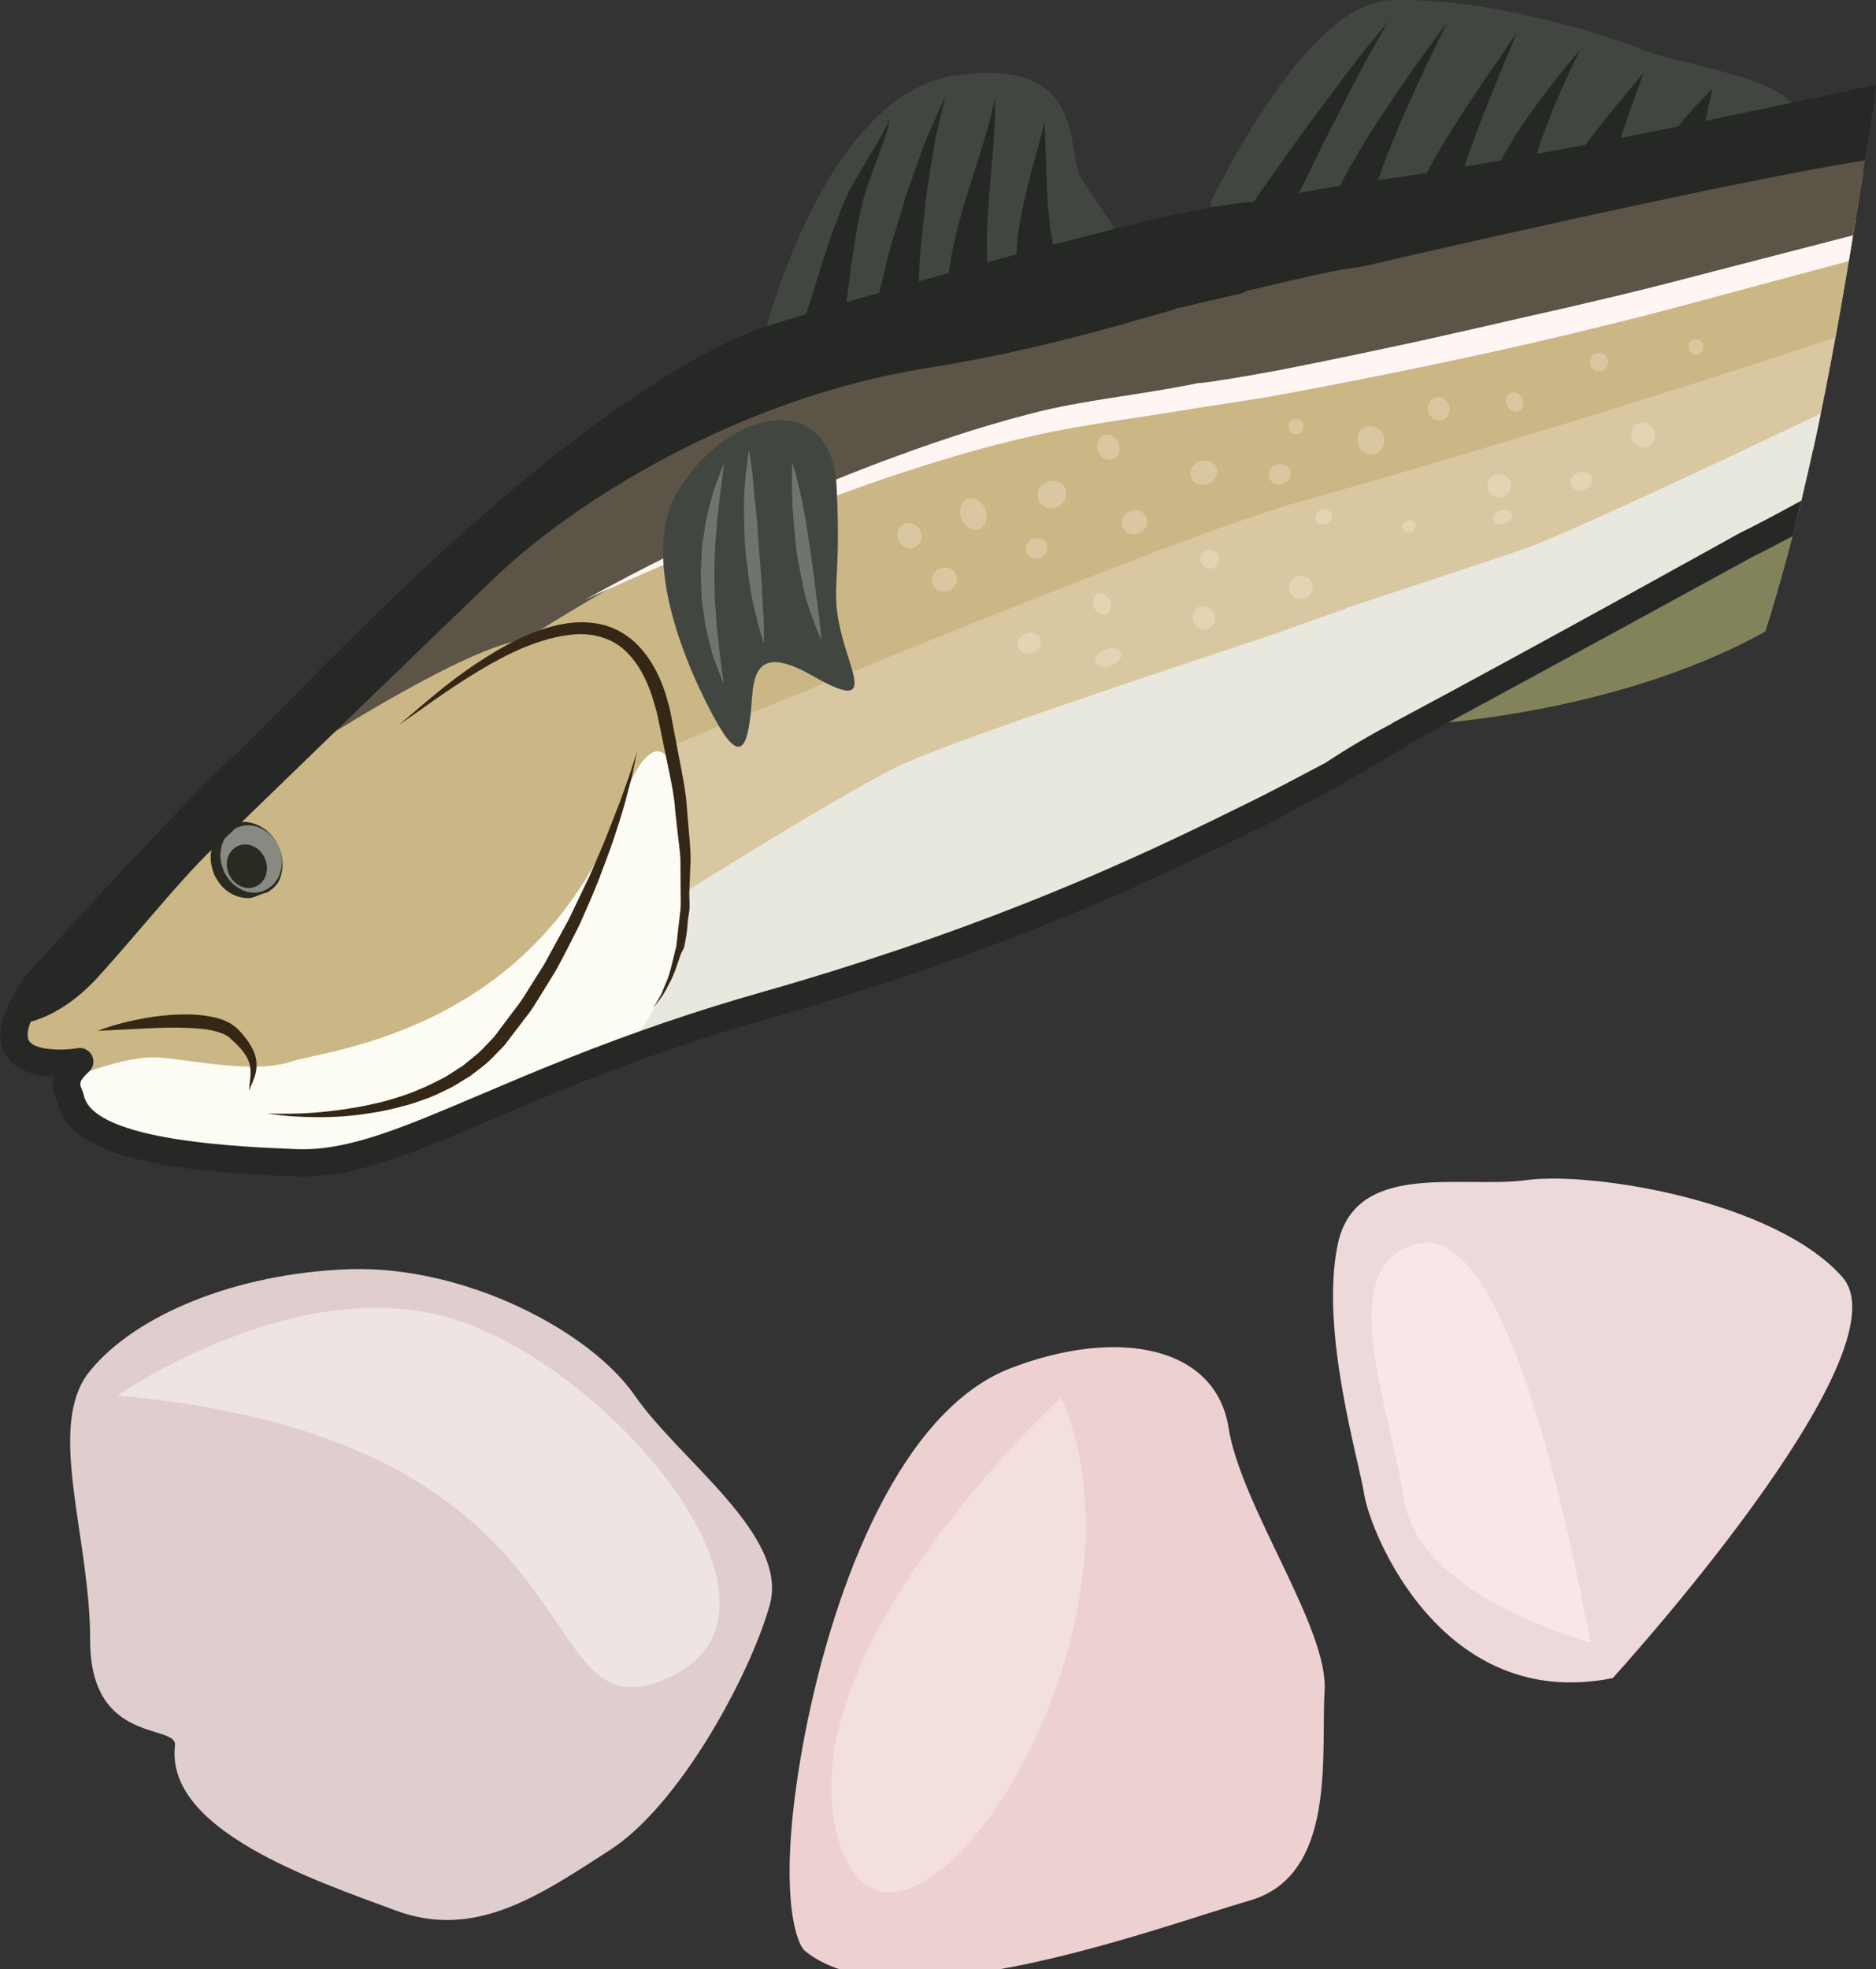 <?xml version="1.0" encoding="UTF-8" standalone="no"?>
<!-- Created with Inkscape (http://www.inkscape.org/) -->

<svg
   xmlns:dc="http://purl.org/dc/elements/1.1/"
   xmlns:cc="http://creativecommons.org/ns#"
   xmlns:rdf="http://www.w3.org/1999/02/22-rdf-syntax-ns#"
   xmlns:svg="http://www.w3.org/2000/svg"
   xmlns="http://www.w3.org/2000/svg"
   xmlns:sodipodi="http://sodipodi.sourceforge.net/DTD/sodipodi-0.dtd"
   xmlns:inkscape="http://www.inkscape.org/namespaces/inkscape"
   width="432.473mm"
   height="453.812mm"
   viewBox="0 0 432.473 453.812"
   version="1.1"
   id="svg8"
   inkscape:version="0.92.4 (5da689c313, 2019-01-14)"
   sodipodi:docname="Mlíčí treska.svg">
  <rect x="0" y="0" width="432.473" height="453.812" fill="#333333" stroke="none"/>
  <defs
     id="defs2">
    <style
       type="text/css"
       id="style2">
   <![CDATA[
    .fil3 {fill:#7F583D;fill-rule:nonzero}
    .fil2 {fill:#AF8569;fill-rule:nonzero}
    .fil4 {fill:#B79076;fill-rule:nonzero}
    .fil0 {fill:#E2BBA1;fill-rule:nonzero}
    .fil1 {fill:#EDD1BE;fill-rule:nonzero}
   ]]>
  </style>
    <style
       type="text/css"
       id="style2-9">
   <![CDATA[
    .fil3 {fill:#7F583D;fill-rule:nonzero}
    .fil2 {fill:#AF8569;fill-rule:nonzero}
    .fil4 {fill:#B79076;fill-rule:nonzero}
    .fil0 {fill:#CE8963;fill-rule:nonzero}
    .fil1 {fill:#DEB194;fill-rule:nonzero}
   ]]>
  </style>
    <style
       type="text/css"
       id="style2-0">
   <![CDATA[
    .fil19 {fill:#363338;fill-rule:nonzero}
    .fil20 {fill:#3C363F;fill-rule:nonzero}
    .fil12 {fill:#42382F;fill-rule:nonzero}
    .fil13 {fill:#594C41;fill-rule:nonzero}
    .fil8 {fill:#59555B;fill-rule:nonzero}
    .fil10 {fill:#635549;fill-rule:nonzero}
    .fil9 {fill:#6A666D;fill-rule:nonzero}
    .fil17 {fill:#6E6B70;fill-rule:nonzero}
    .fil11 {fill:#7C6C60;fill-rule:nonzero}
    .fil14 {fill:#827F84;fill-rule:nonzero}
    .fil15 {fill:#A4A4A5;fill-rule:nonzero}
    .fil18 {fill:#ADA6B2;fill-rule:nonzero}
    .fil16 {fill:#BCBBAC;fill-rule:nonzero}
    .fil3 {fill:#BDAA88;fill-rule:nonzero}
    .fil4 {fill:#CCB081;fill-rule:nonzero}
    .fil6 {fill:#CFB484;fill-rule:nonzero}
    .fil5 {fill:#D9A882;fill-rule:nonzero}
    .fil7 {fill:#E6C0A8;fill-rule:nonzero}
    .fil1 {fill:#EBD1A4;fill-rule:nonzero}
    .fil2 {fill:#EBDDC5;fill-rule:nonzero}
    .fil0 {fill:#F7ECD9;fill-rule:nonzero}
   ]]>
  </style>
    <style
       type="text/css"
       id="style2-3">
   <![CDATA[
    .fil1 {fill:#BA8A8A;fill-rule:nonzero}
    .fil6 {fill:#CCA8A3;fill-rule:nonzero}
    .fil2 {fill:#CE9F9F;fill-rule:nonzero}
    .fil4 {fill:#DBB1AF;fill-rule:nonzero}
    .fil0 {fill:#EAC4C1;fill-rule:nonzero}
    .fil5 {fill:#EDD9D6;fill-rule:nonzero}
    .fil7 {fill:#F4E0DF;fill-rule:nonzero}
    .fil3 {fill:#F6D7D2;fill-rule:nonzero}
   ]]>
  </style>
    <style
       type="text/css"
       id="style2-8">
   <![CDATA[
    .fil2 {fill:black;fill-rule:nonzero}
    .fil4 {fill:#2B2522;fill-rule:nonzero}
    .fil1 {fill:#3F3B38;fill-rule:nonzero}
    .fil5 {fill:#494239;fill-rule:nonzero}
    .fil3 {fill:#898888;fill-rule:nonzero}
    .fil0 {fill:#A59C90;fill-rule:nonzero}
    .fil6 {fill:#E0CECE;fill-rule:nonzero}
    .fil7 {fill:#EDD1D1;fill-rule:nonzero}
    .fil9 {fill:#EDD9D9;fill-rule:nonzero}
    .fil8 {fill:#EFE4E4;fill-rule:nonzero}
    .fil11 {fill:#F4DFDF;fill-rule:nonzero}
    .fil10 {fill:#F7E7E7;fill-rule:nonzero}
   ]]>
  </style>
  </defs>
  <sodipodi:namedview
     id="base"
     pagecolor="#ffffff"
     bordercolor="#666666"
     borderopacity="1.0"
     inkscape:pageopacity="0.0"
     inkscape:pageshadow="2"
     inkscape:zoom="0.12374369"
     inkscape:cx="355.53052"
     inkscape:cy="988.63181"
     inkscape:document-units="mm"
     inkscape:current-layer="layer1"
     showgrid="false"
     inkscape:window-width="1920"
     inkscape:window-height="1001"
     inkscape:window-x="-9"
     inkscape:window-y="-9"
     inkscape:window-maximized="1" />
  <g
     inkscape:label="Vrstva 1"
     inkscape:groupmode="layer"
     id="layer1"
     transform="translate(122.038,86.167)">
 
 

 
 

 
 

 
 
<g
   id="g3291"
   transform="matrix(2.474,0.447,0.447,-2.474,148.819,6)">
  <path
     d="m 0,0 7.663,-12.902 9.602,7.314 -8.12,10.434 z"
     style="fill:#cbb785;fill-opacity:1;fill-rule:nonzero;stroke:none"
     id="path3293"
     inkscape:connector-curvature="0" />
</g>
<g
   id="g3295"
   transform="matrix(2.474,0.447,0.447,-2.474,305.703,-35.397)">
  <path
     d="m 0,0 -0.75,-0.379 -47.991,-26.872 c 1.315,-2.307 2.59,-4.554 3.884,-6.871 -2.104,-0.932 -3.829,-1.986 -5.216,-2.73 -1.289,2.295 -2.589,4.505 -3.892,6.791 l -43.482,-24.346 -8.764,-12.4 9.813,-21.651 55.25,36.01 c -0.835,1.317 -1.635,2.644 -2.423,3.98 l 4.712,2.21 0.451,0.996 c 0.761,-1.162 1.538,-2.327 2.318,-3.5 l 17.186,11.202 18.824,16.093 C 0.183,-14.324 0.136,-7.162 0,0"
     style="fill:#d8c7a0;fill-opacity:1;fill-rule:nonzero;stroke:none"
     id="path3297"
     inkscape:connector-curvature="0" />
</g>
<g
   id="g3299"
   transform="matrix(2.474,0.447,0.447,-2.474,307.485,-46.575)">
  <path
     d="m 0,0 -43.964,-17.617 -9.938,-4.768 c 0.287,-0.563 0.577,-1.115 0.877,-1.649 2.735,-4.882 5.335,-9.792 8.064,-14.683 8.617,4.249 26.136,12.905 45.158,23.335 C 0.205,-10.257 0.116,-5.127 0,0"
     style="fill:#cbb785;fill-opacity:1;fill-rule:nonzero;stroke:none"
     id="path3301"
     inkscape:connector-curvature="0" />
</g>
<g
   id="g3303"
   transform="matrix(2.474,0.447,0.447,-2.474,293.547,27.978)">
  <path
     d="m 0,0 -11.453,-6.94 -18.378,-13.27 -1.832,-6.943 c 0,0 17.863,3.911 30.513,14.258 C -0.604,-8.607 -0.237,-4.309 0,0"
     style="fill:#82835b;fill-opacity:1;fill-rule:nonzero;stroke:none"
     id="path3305"
     inkscape:connector-curvature="0" />
</g>
<g
   id="g3307"
   transform="matrix(2.474,0.447,0.447,-2.474,255.934,-74.925)">
  <path
     d="m 0,0 c -3.391,0.786 -15.131,2.167 -23.385,0.284 -6.448,-1.47 -11.106,-15.208 -12.838,-21.154 0.426,-0.735 0.833,-1.49 1.225,-2.255 l 20.479,4.823 29.7,14.892 C 14.597,-0.148 3.392,-0.788 0,0"
     style="fill:#414640;fill-opacity:1;fill-rule:nonzero;stroke:none"
     id="path3309"
     inkscape:connector-curvature="0" />
</g>
<g
   id="g3311"
   transform="matrix(2.474,0.447,0.447,-2.474,184.885,-56.816)">
  <path
     d="m 0,0 c 0.405,1.318 0.807,2.643 1.186,3.88 0.379,1.242 0.718,2.407 1.078,3.366 0.686,1.962 1.148,3.27 1.148,3.27 0,0 -0.673,-1.215 -1.675,-3.031 C 1.21,6.572 0.684,5.482 0.104,4.321 -0.479,3.155 -1.101,1.912 -1.72,0.671 -2.343,-0.561 -2.939,-1.873 -3.517,-3.075 -4.092,-4.298 -4.627,-5.436 -5.088,-6.413 -5.937,-8.334 -6.503,-9.612 -6.503,-9.612 l 3.605,-0.8 c 0,0 0.338,1.327 0.852,3.316 0.275,0.958 0.597,2.078 0.942,3.275 C -0.751,-2.612 -0.411,-1.327 0,0"
     style="fill:#262825;fill-opacity:1;fill-rule:nonzero;stroke:none"
     id="path3313"
     inkscape:connector-curvature="0" />
</g>
<g
   id="g3315"
   transform="matrix(2.474,0.447,0.447,-2.474,211.679,-81.18)">
  <path
     d="m 0,0 c 0,0 -2.339,-4.65 -4.4,-9.476 -0.489,-1.22 -1.019,-2.422 -1.44,-3.591 -0.215,-0.584 -0.427,-1.147 -0.622,-1.682 -0.183,-0.564 -0.353,-1.097 -0.512,-1.588 -0.145,-0.487 -0.317,-0.966 -0.404,-1.347 -0.095,-0.384 -0.179,-0.717 -0.246,-0.995 -0.138,-0.551 -0.215,-0.871 -0.215,-0.871 l 3.651,-0.547 c 0,0 0.02,0.324 0.056,0.894 0.024,0.284 0.044,0.63 0.07,1.023 0.019,0.407 0.095,0.789 0.148,1.252 0.062,0.458 0.127,0.952 0.2,1.475 0.094,0.541 0.197,1.112 0.304,1.701 0.199,1.183 0.504,2.439 0.766,3.705 C -1.484,-5.004 0,0 0,0"
     style="fill:#262825;fill-opacity:1;fill-rule:nonzero;stroke:none"
     id="path3317"
     inkscape:connector-curvature="0" />
</g>
<g
   id="g3319"
   transform="matrix(2.474,0.447,0.447,-2.474,224.988,-72.21)">
  <path
     d="m 0,0 c 0.354,1.628 0.59,2.715 0.59,2.715 0,0 -0.455,-1.015 -1.137,-2.533 -0.684,-1.518 -1.595,-3.549 -2.464,-5.611 -0.43,-1.03 -0.85,-2.072 -1.229,-3.063 -0.183,-0.502 -0.359,-0.986 -0.527,-1.445 -0.171,-0.443 -0.309,-0.929 -0.437,-1.384 -0.129,-0.453 -0.246,-0.869 -0.351,-1.238 -0.083,-0.353 -0.123,-0.628 -0.173,-0.872 -0.089,-0.479 -0.141,-0.752 -0.141,-0.752 l 3.685,-0.246 c 0,0 -0.006,0.277 -0.016,0.763 -10e-4,0.238 -0.021,0.551 -0.01,0.861 0.022,0.293 0.049,0.624 0.077,0.983 0.028,0.362 0.05,0.757 0.127,1.231 0.065,0.462 0.133,0.946 0.202,1.45 0.165,1.01 0.355,2.094 0.56,3.177 C -0.825,-3.799 -0.356,-1.625 0,0"
     style="fill:#262825;fill-opacity:1;fill-rule:nonzero;stroke:none"
     id="path3321"
     inkscape:connector-curvature="0" />
</g>
<g
   id="g3323"
   transform="matrix(2.474,0.447,0.447,-2.474,242.266,-74.75)">
  <path
     d="m 0,0 c 0,0 -1.925,-3.235 -3.533,-6.711 -0.389,-0.877 -0.805,-1.74 -1.113,-2.607 -0.166,-0.432 -0.324,-0.847 -0.475,-1.243 -0.126,-0.444 -0.247,-0.859 -0.358,-1.249 -0.099,-0.379 -0.233,-0.782 -0.26,-1.044 -0.052,-0.284 -0.095,-0.531 -0.132,-0.734 -0.068,-0.408 -0.111,-0.64 -0.111,-0.64 l 3.69,-0.147 c 0,0 -0.018,0.236 -0.047,0.645 -0.013,0.208 -0.034,0.458 -0.054,0.741 -0.038,0.313 0.009,0.538 0.009,0.848 0.015,0.304 0.025,0.633 0.036,0.985 0.047,0.384 0.093,0.789 0.144,1.209 0.085,0.847 0.268,1.753 0.426,2.668 C -1.082,-3.628 0,0 0,0"
     style="fill:#262825;fill-opacity:1;fill-rule:nonzero;stroke:none"
     id="path3325"
     inkscape:connector-curvature="0" />
</g>
<g
   id="g3327"
   transform="matrix(2.474,0.447,0.447,-2.474,254.209,-66.224)">
  <path
     d="M 0,0 C -0.483,-0.869 -1.146,-2.018 -1.796,-3.2 -2.117,-3.813 -2.442,-4.424 -2.74,-4.998 -3.061,-5.583 -3.311,-6.12 -3.509,-6.57 -3.917,-7.486 -4.191,-8.093 -4.191,-8.093 l 3.587,-0.861 c 0,0 0.05,0.663 0.126,1.654 0.031,0.506 0.082,1.074 0.173,1.65 0.082,0.595 0.169,1.225 0.255,1.86 0.202,1.298 0.437,2.611 0.595,3.6 C 0.702,0.795 0.809,1.451 0.809,1.451 0.809,1.451 0.484,0.875 0,0"
     style="fill:#262825;fill-opacity:1;fill-rule:nonzero;stroke:none"
     id="path3329"
     inkscape:connector-curvature="0" />
</g>
<g
   id="g3331"
   transform="matrix(2.474,0.447,0.447,-2.474,266.67,-59.297)">
  <path
     d="m 0,0 c -0.833,-1.523 -1.668,-3.047 -1.668,-3.047 l 3.599,-0.837 c 0,0 -0.068,1.732 -0.132,3.462 C 1.831,1.187 1.922,2.971 1.922,2.971 1.922,2.971 0.979,1.577 0,0"
     style="fill:#262825;fill-opacity:1;fill-rule:nonzero;stroke:none"
     id="path3333"
     inkscape:connector-curvature="0" />
</g>
<g
   id="g3335"
   transform="matrix(2.474,0.447,0.447,-2.474,196.859,14.147)">
  <path
     d="M 0,0 C 0.382,-0.613 0.225,-1.4 -0.352,-1.76 -0.93,-2.121 -1.708,-1.914 -2.09,-1.301 -2.472,-0.688 -2.316,0.1 -1.736,0.46 -1.16,0.82 -0.383,0.612 0,0"
     style="fill:#d8c7a0;fill-opacity:1;fill-rule:nonzero;stroke:none"
     id="path3337"
     inkscape:connector-curvature="0" />
</g>
<g
   id="g3339"
   transform="matrix(2.474,0.447,0.447,-2.474,211.955,7.098)">
  <path
     d="m 0,0 c 0.314,-0.503 0.189,-1.15 -0.278,-1.444 -0.468,-0.29 -1.106,-0.117 -1.418,0.385 -0.315,0.507 -0.19,1.152 0.28,1.445 C -0.948,0.678 -0.316,0.505 0,0"
     style="fill:#d8c7a0;fill-opacity:1;fill-rule:nonzero;stroke:none"
     id="path3341"
     inkscape:connector-curvature="0" />
</g>
<g
   id="g3343"
   transform="matrix(2.474,0.447,0.447,-2.474,184.899,32.223)">
  <path
     d="m 0,0 c 0.203,-0.324 0.074,-0.771 -0.286,-0.993 -0.36,-0.226 -0.818,-0.145 -1.019,0.18 -0.205,0.326 -0.074,0.768 0.286,0.993 C -0.658,0.404 -0.203,0.326 0,0"
     style="fill:#e5d4b3;fill-opacity:1;fill-rule:nonzero;stroke:none"
     id="path3345"
     inkscape:connector-curvature="0" />
</g>
<g
   id="g3347"
   transform="matrix(2.474,0.447,0.447,-2.474,204.15,34.555)">
  <path
     d="m 0,0 c 0.157,-0.254 0.052,-0.603 -0.239,-0.785 -0.288,-0.179 -0.649,-0.122 -0.807,0.133 -0.157,0.25 -0.051,0.602 0.237,0.782 C -0.521,0.31 -0.158,0.25 0,0"
     style="fill:#e5d4b3;fill-opacity:1;fill-rule:nonzero;stroke:none"
     id="path3349"
     inkscape:connector-curvature="0" />
</g>
<g
   id="g3351"
   transform="matrix(2.474,0.447,0.447,-2.474,226.075,24.793)">
  <path
     d="m 0,0 c 0.314,-0.506 0.161,-1.171 -0.343,-1.484 -0.507,-0.317 -1.171,-0.162 -1.486,0.342 -0.315,0.506 -0.159,1.17 0.346,1.486 C -0.979,0.657 -0.316,0.503 0,0"
     style="fill:#e5d4b3;fill-opacity:1;fill-rule:nonzero;stroke:none"
     id="path3353"
     inkscape:connector-curvature="0" />
</g>
<g
   id="g3355"
   transform="matrix(2.474,0.447,0.447,-2.474,180.381,48.204)">
  <path
     d="M 0,0 C 0.314,-0.505 0.163,-1.169 -0.343,-1.485 -0.848,-1.8 -1.515,-1.645 -1.828,-1.141 -2.142,-0.637 -1.986,0.028 -1.482,0.343 -0.979,0.658 -0.313,0.503 0,0"
     style="fill:#e5d4b3;fill-opacity:1;fill-rule:nonzero;stroke:none"
     id="path3357"
     inkscape:connector-curvature="0" />
</g>
<g
   id="g3359"
   transform="matrix(2.474,0.447,0.447,-2.474,226.49,32.125)">
  <path
     d="m 0,0 c 0.18,-0.289 -0.025,-0.74 -0.458,-1.01 -0.434,-0.269 -0.928,-0.256 -1.106,0.034 -0.182,0.289 0.022,0.742 0.455,1.011 C -0.677,0.305 -0.182,0.29 0,0"
     style="fill:#e5d4b3;fill-opacity:1;fill-rule:nonzero;stroke:none"
     id="path3361"
     inkscape:connector-curvature="0" />
</g>
<g
   id="g3363"
   transform="matrix(2.474,0.447,0.447,-2.474,244.825,23.793)">
  <path
     d="m 0,0 c 0.247,-0.396 0.067,-0.954 -0.4,-1.247 -0.471,-0.292 -1.051,-0.208 -1.299,0.19 -0.246,0.395 -0.068,0.953 0.403,1.245 C -0.828,0.481 -0.247,0.396 0,0"
     style="fill:#e5d4b3;fill-opacity:1;fill-rule:nonzero;stroke:none"
     id="path3365"
     inkscape:connector-curvature="0" />
</g>
<g
   id="g3367"
   transform="matrix(2.474,0.447,0.447,-2.474,259.285,13.048)">
  <path
     d="m 0,0 c 0.334,-0.539 0.198,-1.232 -0.305,-1.548 -0.506,-0.315 -1.187,-0.131 -1.523,0.409 -0.337,0.541 -0.203,1.236 0.3,1.551 C -1.021,0.727 -0.337,0.542 0,0"
     style="fill:#e5d4b3;fill-opacity:1;fill-rule:nonzero;stroke:none"
     id="path3369"
     inkscape:connector-curvature="0" />
</g>
<g
   id="g3371"
   transform="matrix(2.474,0.447,0.447,-2.474,228.916,5.769)">
  <path
     d="m 0,0 c 0.269,-0.431 0.194,-0.966 -0.165,-1.19 -0.361,-0.225 -0.873,-0.056 -1.141,0.376 -0.272,0.433 -0.197,0.967 0.163,1.19 C -0.784,0.601 -0.271,0.435 0,0"
     style="fill:#d8c7a0;fill-opacity:1;fill-rule:nonzero;stroke:none"
     id="path3373"
     inkscape:connector-curvature="0" />
</g>
<g
   id="g3375"
   transform="matrix(2.474,0.447,0.447,-2.474,248.539,-3.5)">
  <path
     d="m 0,0 c 0.248,-0.397 0.128,-0.92 -0.269,-1.166 -0.398,-0.248 -0.919,-0.128 -1.168,0.27 -0.248,0.397 -0.125,0.918 0.273,1.165 C -0.769,0.516 -0.247,0.396 0,0"
     style="fill:#d8c7a0;fill-opacity:1;fill-rule:nonzero;stroke:none"
     id="path3377"
     inkscape:connector-curvature="0" />
</g>
<g
   id="g3379"
   transform="matrix(2.474,0.447,0.447,-2.474,270.528,-6.832)">
  <path
     d="M 0,0 C 0.203,-0.325 0.103,-0.754 -0.221,-0.954 -0.546,-1.158 -0.974,-1.058 -1.175,-0.732 -1.379,-0.408 -1.279,0.02 -0.953,0.222 -0.631,0.423 -0.202,0.324 0,0"
     style="fill:#d8c7a0;fill-opacity:1;fill-rule:nonzero;stroke:none"
     id="path3381"
     inkscape:connector-curvature="0" />
</g>
<g
   id="g3383"
   transform="matrix(2.474,0.447,0.447,-2.474,178.301,11.517)">
  <path
     d="M 0,0 C 0.201,-0.326 0.104,-0.754 -0.222,-0.953 -0.547,-1.159 -0.973,-1.059 -1.178,-0.733 -1.38,-0.408 -1.28,0.019 -0.954,0.222 -0.631,0.423 -0.204,0.324 0,0"
     style="fill:#d8c7a0;fill-opacity:1;fill-rule:nonzero;stroke:none"
     id="path3385"
     inkscape:connector-curvature="0" />
</g>
<g
   id="g3387"
   transform="matrix(2.474,0.447,0.447,-2.474,151.517,-5.911)">
  <path
     d="m 0,0 c -0.398,0.714 -0.784,1.485 -1.168,2.286 l -37.405,-17.939 -27.657,-28.951 14.143,-7.314 5.486,3.42 c 0,0 43.394,27.997 55.276,34.36 C 5.981,-9.345 2.674,-4.805 0,0"
     style="fill:#cbb785;fill-opacity:1;fill-rule:nonzero;stroke:none"
     id="path3389"
     inkscape:connector-curvature="0" />
</g>
<g
   id="g3391"
   transform="matrix(2.474,0.447,0.447,-2.474,292.53,32.061)">
  <path
     d="M 0,0 C 0.196,3.108 0.327,6.221 0.4,9.337 -11.332,0.913 -21.243,-6.052 -24.192,-7.722 c -2.666,-1.507 -8.274,-4.534 -15.09,-8.236 0.007,-0.013 0.013,-0.024 0.019,-0.035 -2.535,-1.421 -5.269,-3.011 -6.061,-3.474 -13.488,-7.332 -28.471,-15.578 -31.923,-18.162 -5.86,-4.391 -19.912,-17.33 -19.912,-17.33 l -5.23,-10.139 -1.243,-6.674 c 0.597,0.619 16.719,9.442 16.719,9.442 4.578,2.116 33.576,19.456 33.576,19.456 0.957,0.509 7.104,5.256 14.467,11.042 l 0.033,-0.052 1.589,1.316 c 0.033,0.028 0.16,0.111 0.157,0.114 0,0.002 -0.002,0.005 -0.003,0.005 l 6.326,5.306 -0.114,0.16 c 10.169,8.045 19.917,15.838 19.917,15.838 C -10.369,-8.527 -5.792,-4.74 0,0"
     style="fill:#e8e8df;fill-opacity:1;fill-rule:nonzero;stroke:none"
     id="path3393"
     inkscape:connector-curvature="0" />
</g>
<g
   id="g3395"
   transform="matrix(2.474,0.447,0.447,-2.474,309.922,-62.122)">
  <path
     d="m 0,0 c -0.017,0.237 -0.026,0.475 -0.044,0.712 -10.93,-4.371 -22.783,-9.066 -24.783,-9.685 0,0 -19.486,-7.565 -32.382,-12.621 0.916,-1.762 1.757,-3.577 2.606,-5.331 l -5.496,-2.043 c -0.857,1.874 -1.728,3.815 -2.719,5.619 -3.36,-1.325 -5.565,-2.223 -5.721,-2.32 l -24.419,-15.226 -23.761,-20.617 -17.707,-22.048 -1.261,-4.675 c 0,0 11.301,7.293 13.978,9.703 0,0 16.328,16.076 21.614,18.633 0,0 25.158,15.863 43.116,23.357 l 0.261,-0.437 8.109,3.153 -0.026,0.035 c 0.093,0.025 0.192,0.055 0.283,0.079 0,0 40.058,16.03 46.498,20.045 0,0 0.769,0.371 2.125,1.028 C 0.201,-8.425 0.099,-4.211 0,0"
     style="fill:#5b5447;fill-opacity:1;fill-rule:nonzero;stroke:none"
     id="path3397"
     inkscape:connector-curvature="0" />
</g>
<g
   id="g3399"
   transform="matrix(2.474,0.447,0.447,-2.474,-73.77,101.098)">
  <path
     d="m 0,0 c 0,0 18.257,18.017 25.045,20.527 0,0 11.766,8.322 15.948,-8.239 l -8.541,-27.684 -27.731,-11.885 -9.215,1.38 -4.069,-0.57 0.9,1.912 c 0,0 -5.406,-1.773 -6.421,1.035 0,0 9.414,18.401 14.084,23.524"
     style="fill:#cbb785;fill-opacity:1;fill-rule:nonzero;stroke:none"
     id="path3401"
     inkscape:connector-curvature="0" />
</g>
<g
   id="g3403"
   transform="matrix(2.474,0.447,0.447,-2.474,-106.801,162.761)">
  <path
     d="m 0,0 c 0,0 4.845,3.267 8.095,3.574 3.25,0.304 8.797,0.077 11.915,1.775 3.119,1.699 22.487,6.895 25.85,29.879 0,0 1.735,9.435 5.37,-0.339 0,0 4.583,-14.836 -1.394,-22.986 0,0 -20.282,-12.399 -23.004,-14.341 0,0 -14.414,-4.076 -23.256,-1.721 0,0 -2.805,0.954 -3.576,4.159"
     style="fill:#fcfcf4;fill-opacity:1;fill-rule:nonzero;stroke:none"
     id="path3405"
     inkscape:connector-curvature="0" />
</g>
<g
   id="g3407"
   transform="matrix(2.474,0.447,0.447,-2.474,53.739,-7.458)">
  <path
     d="m 0,0 c 0,0 1.319,23.309 13.11,27.157 11.791,3.851 11.086,-5.068 12.974,-7.208 1.887,-2.143 4.091,-3.902 4.783,-5.312 L 17.796,5.751 Z"
     style="fill:#414640;fill-opacity:1;fill-rule:nonzero;stroke:none"
     id="path3409"
     inkscape:connector-curvature="0" />
</g>
<g
   id="g3411"
   transform="matrix(2.474,0.447,0.447,-2.474,76.711,-39.148)">
  <path
     d="M 0,0 C 0.014,0.621 0.104,1.179 0.198,1.793 0.402,2.991 0.594,4.109 0.758,5.066 0.923,6.028 1.055,6.835 1.104,7.407 1.117,7.551 1.124,7.68 1.118,7.796 1.109,7.853 1.115,7.904 1.082,7.964 1.035,8.038 0.951,7.98 0.937,7.955 0.835,7.832 0.81,7.756 0.805,7.759 0.809,7.753 0.854,7.828 0.964,7.92 1.042,7.989 1.026,7.909 1.021,7.798 1.006,7.691 0.976,7.572 0.937,7.437 0.788,6.896 0.507,6.136 0.167,5.228 -0.177,4.313 -0.575,3.245 -1.001,2.099 -1.202,1.537 -1.439,0.88 -1.575,0.237 -1.718,-0.401 -1.87,-1.052 -1.98,-1.702 c -0.488,-2.606 -0.778,-5.214 -1.019,-7.144 -0.246,-1.921 -0.413,-3.2 -0.413,-3.2 l 3.75,-0.173 c 0,0 -0.062,1.308 -0.156,3.265 -0.103,1.946 -0.263,4.515 -0.243,7.059 C -0.064,-1.256 -0.029,-0.626 0,0"
     style="fill:#262825;fill-opacity:1;fill-rule:nonzero;stroke:none"
     id="path3413"
     inkscape:connector-curvature="0" />
</g>
<g
   id="g3415"
   transform="matrix(2.474,0.447,0.447,-2.474,92.679,-48.661)">
  <path
     d="m 0,0 c -0.037,1.152 -0.052,2.23 0.018,3.144 0.086,1.85 0.145,3.082 0.145,3.082 0,0 -0.291,-1.205 -0.726,-3.005 -0.249,-0.908 -0.439,-1.976 -0.621,-3.124 -0.185,-1.149 -0.413,-2.375 -0.59,-3.614 -0.144,-1.252 -0.286,-2.503 -0.418,-3.675 -0.159,-1.188 -0.22,-2.273 -0.264,-3.192 -0.105,-1.851 -0.174,-3.085 -0.174,-3.085 l 3.748,0.16 c 0,0 -0.162,1.224 -0.411,3.059 -0.132,0.923 -0.273,1.991 -0.335,3.106 -0.088,1.133 -0.18,2.341 -0.27,3.549 C 0.042,-2.377 0.036,-1.15 0,0"
     style="fill:#262825;fill-opacity:1;fill-rule:nonzero;stroke:none"
     id="path3417"
     inkscape:connector-curvature="0" />
</g>
<g
   id="g3419"
   transform="matrix(2.474,0.447,0.447,-2.474,107.21,-56.793)">
  <path
     d="m 0,0 c -0.083,0.792 -0.21,1.451 -0.29,1.909 -0.083,0.46 -0.127,0.719 -0.127,0.719 0,0 -0.014,-0.266 -0.035,-0.731 -0.021,-0.461 -0.041,-1.118 -0.134,-1.909 -0.137,-1.575 -0.442,-3.673 -0.703,-5.786 -0.12,-1.065 -0.26,-2.124 -0.334,-3.142 -0.107,-0.997 -0.141,-1.989 -0.157,-2.863 -0.042,-0.897 0.027,-1.506 0.035,-1.984 0.017,-0.464 0.028,-0.729 0.028,-0.729 l 3.709,0.581 c 0,0 -0.068,0.256 -0.188,0.706 -0.062,0.224 -0.133,0.495 -0.218,0.807 -0.098,0.323 -0.155,0.647 -0.223,1.001 -0.14,0.707 -0.306,1.555 -0.422,2.536 -0.144,0.963 -0.24,2.014 -0.352,3.062 C 0.378,-3.718 0.215,-1.594 0,0"
     style="fill:#262825;fill-opacity:1;fill-rule:nonzero;stroke:none"
     id="path3421"
     inkscape:connector-curvature="0" />
</g>
<g
   id="g3423"
   transform="matrix(2.474,0.447,0.447,-2.474,117.502,-53.238)">
  <path
     d="m 0,0 c -0.103,-1.207 -0.248,-2.821 -0.349,-4.457 -0.035,-0.819 -0.09,-1.639 -0.083,-2.426 -0.02,-0.765 0.012,-1.541 0.068,-2.233 0.023,-0.337 0.039,-0.673 0.081,-0.901 0.032,-0.246 0.059,-0.458 0.084,-0.634 0.049,-0.35 0.073,-0.551 0.073,-0.551 l 3.603,1.056 c 0,0 -0.083,0.184 -0.228,0.507 -0.074,0.161 -0.164,0.357 -0.264,0.58 C 2.869,-8.821 2.802,-8.61 2.71,-8.361 2.524,-7.879 2.305,-7.269 2.112,-6.546 1.894,-5.848 1.719,-5.07 1.521,-4.295 1.158,-2.739 0.835,-1.155 0.586,0.036 0.326,1.222 0.154,2.014 0.154,2.014 0.154,2.014 0.093,1.209 0,0"
     style="fill:#262825;fill-opacity:1;fill-rule:nonzero;stroke:none"
     id="path3425"
     inkscape:connector-curvature="0" />
</g>
<g
   id="g3427"
   transform="matrix(2.474,0.447,0.447,-2.474,-57.785,108.907)">
  <path
     d="M 0,0 C 1.056,-1.544 0.805,-3.548 -0.564,-4.483 -1.927,-5.417 -3.89,-4.922 -4.944,-3.379 -5.999,-1.837 -5.747,0.17 -4.379,1.103 -3.017,2.038 -1.056,1.544 0,0"
     style="fill:#898984;fill-opacity:1;fill-rule:nonzero;stroke:none"
     id="path3429"
     inkscape:connector-curvature="0" />
</g>
<g
   id="g3431"
   transform="matrix(2.474,0.447,0.447,-2.474,-57.785,108.907)">
  <path
     d="M 0,0 C 0,0 -0.051,0.059 -0.145,0.17 -0.249,0.272 -0.357,0.468 -0.576,0.633 -0.683,0.721 -0.8,0.816 -0.926,0.919 -1.062,1.011 -1.228,1.08 -1.392,1.172 -1.732,1.327 -2.147,1.447 -2.604,1.455 -3.072,1.438 -3.518,1.37 -3.962,1.087 -4.414,0.852 -4.734,0.422 -4.952,-0.042 -5.174,-0.517 -5.19,-1.073 -5.145,-1.6 c 0.083,-0.557 0.251,-0.968 0.61,-1.551 0.283,-0.368 0.708,-0.815 1.176,-1.059 0.474,-0.236 0.997,-0.428 1.522,-0.394 0.261,0.018 0.47,0.037 0.738,0.14 l 0.381,0.169 c 0.073,0.036 0.193,0.138 0.288,0.203 0.409,0.293 0.666,0.72 0.842,1.137 0.158,0.426 0.195,0.856 0.177,1.23 C 0.562,-1.536 0.555,-1.357 0.523,-1.197 0.47,-1.042 0.422,-0.897 0.38,-0.769 0.311,-0.506 0.164,-0.333 0.109,-0.197 0.037,-0.069 0,0 0,0 M 0,0 C 0,0 0.039,-0.069 0.112,-0.194 0.175,-0.328 0.322,-0.495 0.404,-0.757 0.512,-1.015 0.607,-1.333 0.662,-1.715 0.722,-2.099 0.703,-2.538 0.61,-3.016 0.486,-3.48 0.199,-3.88 -0.222,-4.286 -0.336,-4.388 -0.473,-4.383 -0.637,-4.485 l -0.355,-0.221 c -0.232,-0.144 -0.533,-0.377 -0.845,-0.432 -0.65,-0.137 -1.312,-0.053 -1.943,0.217 -0.657,0.286 -1.112,0.722 -1.591,1.342 -0.288,0.483 -0.632,1.229 -0.638,1.91 -0.024,0.69 0.104,1.384 0.468,1.939 0.354,0.543 0.836,0.995 1.381,1.191 0.223,0.13 0.546,0.162 0.806,0.222 0.268,0.013 0.528,0.011 0.767,-0.018 0.48,-0.089 0.896,-0.233 1.229,-0.424 C -1.021,1.047 -0.76,0.842 -0.562,0.65 -0.344,0.482 -0.242,0.279 -0.142,0.175 -0.051,0.06 0,0 0,0"
     style="fill:#2a2a20;fill-opacity:1;fill-rule:nonzero;stroke:none"
     id="path3433"
     inkscape:connector-curvature="0" />
</g>
<g
   id="g3435"
   transform="matrix(2.474,0.447,0.447,-2.474,-60.988,111.604)">
  <path
     d="m 0,0 c 0.634,-0.927 0.482,-2.132 -0.337,-2.693 -0.821,-0.561 -2,-0.264 -2.635,0.663 -0.633,0.926 -0.481,2.131 0.341,2.693 C -1.814,1.225 -0.634,0.926 0,0"
     style="fill:#2a2a20;fill-opacity:1;fill-rule:nonzero;stroke:none"
     id="path3437"
     inkscape:connector-curvature="0" />
</g>
<g
   id="g3439"
   transform="matrix(2.474,0.447,0.447,-2.474,-60.445,170.416)">
  <path
     d="m 0,0 c 0,0 0.821,0.098 2.234,0.381 1.412,0.269 3.41,0.78 5.707,1.615 1.146,0.43 2.373,0.929 3.597,1.593 0.621,0.318 1.238,0.675 1.839,1.087 0.625,0.374 1.205,0.835 1.805,1.29 0.605,0.441 1.117,1.014 1.692,1.52 0.487,0.594 1.038,1.15 1.48,1.792 l 0.648,0.977 0.162,0.246 c 0.019,0.031 0.074,0.105 0.064,0.098 l 0.071,0.136 0.274,0.551 1.109,2.208 c 0.406,0.727 0.684,1.484 0.982,2.231 0.303,0.745 0.602,1.49 0.898,2.229 0.509,1.525 1.01,3.026 1.496,4.48 0.404,1.48 0.797,2.912 1.171,4.27 0.31,1.376 0.642,2.67 0.882,3.877 0.237,1.21 0.454,2.319 0.647,3.304 0.164,0.988 0.306,1.85 0.424,2.562 0.189,1.43 0.297,2.246 0.297,2.246 0,0 -0.02,-0.824 -0.055,-2.271 C 27.369,35.699 27.297,34.824 27.219,33.819 27.127,32.816 26.976,31.687 26.805,30.458 26.629,29.229 26.361,27.91 26.116,26.504 25.84,25.109 25.482,23.645 25.117,22.135 24.666,20.643 24.235,19.092 23.698,17.539 23.396,16.771 23.093,15.995 22.787,15.217 22.48,14.438 22.191,13.644 21.793,12.928 l -1.127,-2.2 -0.278,-0.548 -0.072,-0.137 C 20.265,9.94 20.251,9.94 20.217,9.881 L 20.039,9.619 19.327,8.566 C 18.851,7.872 18.246,7.286 17.7,6.672 17.074,6.142 16.509,5.55 15.855,5.1 15.21,4.637 14.59,4.157 13.914,3.807 13.264,3.408 12.602,3.071 11.942,2.777 10.642,2.154 9.356,1.708 8.162,1.328 6.972,0.957 5.852,0.714 4.858,0.521 3.862,0.348 2.991,0.224 2.271,0.141 0.829,-0.011 0,0 0,0"
     style="fill:#342716;fill-opacity:1;fill-rule:nonzero;stroke:none"
     id="path3441"
     inkscape:connector-curvature="0" />
</g>
<g
   id="g3443"
   transform="matrix(2.474,0.447,0.447,-2.474,28.468,146.055)">
  <path
     d="m 0,0 c -0.013,0.008 0.138,0.191 0.27,0.604 0.071,0.2 0.16,0.45 0.263,0.742 0.085,0.296 0.138,0.655 0.23,1.043 C 0.982,3.156 0.997,4.134 1.069,5.238 1.08,5.514 1.118,5.797 1.106,6.093 1.084,6.386 1.061,6.688 1.037,7.002 0.996,7.62 0.956,8.271 0.911,8.95 0.91,9.634 0.716,10.328 0.592,11.053 0.454,11.776 0.314,12.521 0.168,13.29 c -0.112,0.774 -0.369,1.539 -0.615,2.327 -0.234,0.786 -0.475,1.59 -0.717,2.41 -0.408,1.659 -1.126,3.285 -1.79,4.952 -0.336,0.834 -0.672,1.672 -1.012,2.518 -0.167,0.409 -0.338,0.868 -0.508,1.242 l -0.615,1.234 c -0.799,1.521 -1.913,2.97 -3.319,3.837 -1.416,0.878 -3.128,0.994 -4.702,0.598 -1.576,-0.405 -3.035,-1.159 -4.339,-1.983 -1.304,-0.84 -2.46,-1.766 -3.493,-2.659 -2.058,-1.805 -3.679,-3.437 -4.794,-4.597 -1.129,-1.148 -1.777,-1.803 -1.777,-1.803 0,0 0.581,0.714 1.597,1.966 1.039,1.229 2.48,3.034 4.499,4.955 1.007,0.957 2.142,1.958 3.456,2.895 1.318,0.917 2.816,1.815 4.586,2.278 0.881,0.234 1.83,0.325 2.789,0.253 0.968,-0.079 1.914,-0.421 2.772,-0.899 1.702,-1.027 2.924,-2.585 3.848,-4.292 l 0.595,-1.242 c 0.204,-0.466 0.345,-0.874 0.518,-1.311 0.332,-0.863 0.66,-1.72 0.986,-2.571 0.65,-1.702 1.346,-3.357 1.743,-5.059 C 0.104,17.5 0.324,16.673 0.544,15.866 0.757,15.055 0.979,14.27 1.058,13.469 1.17,12.678 1.281,11.907 1.386,11.164 1.479,10.42 1.744,9.71 1.713,9.004 1.721,8.308 1.841,7.639 1.841,7.004 V 6.076 C 1.841,5.776 1.665,5.486 1.632,5.204 1.477,4.079 1.331,3.099 1.046,2.328 0.929,1.938 0.817,1.588 0.698,1.296 0.562,1.012 0.438,0.769 0.343,0.571 0.168,0.176 -0.013,0.008 0,0"
     style="fill:#342716;fill-opacity:1;fill-rule:nonzero;stroke:none"
     id="path3445"
     inkscape:connector-curvature="0" />
</g>
<g
   id="g3447"
   transform="matrix(2.474,0.447,0.447,-2.474,-99.477,151.382)">
  <path
     d="m 0,0 c 0,0 0.998,0.644 2.62,1.343 1.62,0.696 3.856,1.498 6.278,1.742 1.203,0.068 2.511,0.126 3.697,-0.644 0.875,-0.632 1.756,-1.434 2.114,-2.357 0.377,-0.939 0.176,-1.741 0.084,-2.229 -0.116,-0.501 -0.185,-0.789 -0.185,-0.789 0,0 -0.02,0.293 -0.06,0.809 -0.033,0.505 -0.06,1.244 -0.474,1.893 -0.206,0.326 -0.507,0.63 -0.86,0.925 -0.36,0.303 -0.765,0.541 -1.241,0.844 C 11.637,1.734 11.137,1.833 10.628,1.874 10.113,1.92 9.563,1.897 9.011,1.839 6.792,1.625 4.539,1.047 2.847,0.661 1.139,0.264 0,0 0,0"
     style="fill:#342716;fill-opacity:1;fill-rule:nonzero;stroke:none"
     id="path3449"
     inkscape:connector-curvature="0" />
</g>
<g
   id="g3451"
   transform="matrix(2.474,0.447,0.447,-2.474,90.166,36.245)">
  <path
     d="M 0,0 C 0.344,-0.549 0.204,-1.255 -0.308,-1.573 -0.821,-1.894 -1.515,-1.706 -1.856,-1.157 -2.2,-0.607 -2.063,0.097 -1.55,0.418 -1.035,0.737 -0.342,0.55 0,0"
     style="fill:#d8c7a0;fill-opacity:1;fill-rule:nonzero;stroke:none"
     id="path3453"
     inkscape:connector-curvature="0" />
</g>
<g
   id="g3455"
   transform="matrix(2.474,0.447,0.447,-2.474,105.075,31.159)">
  <path
     d="m 0,0 c 0.433,-0.698 0.341,-1.54 -0.21,-1.883 -0.55,-0.343 -1.346,-0.056 -1.781,0.642 -0.437,0.696 -0.341,1.537 0.21,1.88 C -1.231,0.982 -0.435,0.697 0,0"
     style="fill:#d8c7a0;fill-opacity:1;fill-rule:nonzero;stroke:none"
     id="path3457"
     inkscape:connector-curvature="0" />
</g>
<g
   id="g3459"
   transform="matrix(2.474,0.447,0.447,-2.474,123.559,26.557)">
  <path
     d="M 0,0 C 0.364,-0.587 0.156,-1.378 -0.466,-1.766 -1.09,-2.155 -1.891,-1.993 -2.256,-1.407 -2.623,-0.821 -2.413,-0.03 -1.79,0.358 -1.168,0.747 -0.365,0.586 0,0"
     style="fill:#d8c7a0;fill-opacity:1;fill-rule:nonzero;stroke:none"
     id="path3461"
     inkscape:connector-curvature="0" />
</g>
<g
   id="g3463"
   transform="matrix(2.474,0.447,0.447,-2.474,119.296,39.253)">
  <path
     d="m 0,0 c 0.275,-0.44 0.111,-1.039 -0.365,-1.336 -0.48,-0.297 -1.085,-0.181 -1.361,0.26 -0.273,0.438 -0.11,1.036 0.368,1.333 C -0.881,0.555 -0.272,0.438 0,0"
     style="fill:#d8c7a0;fill-opacity:1;fill-rule:nonzero;stroke:none"
     id="path3465"
     inkscape:connector-curvature="0" />
</g>
<g
   id="g3467"
   transform="matrix(2.474,0.447,0.447,-2.474,175.37,22.188)">
  <path
     d="m 0,0 c 0.275,-0.44 0.11,-1.036 -0.366,-1.335 -0.477,-0.298 -1.085,-0.183 -1.36,0.258 -0.273,0.439 -0.11,1.036 0.368,1.333 C -0.882,0.554 -0.273,0.438 0,0"
     style="fill:#d8c7a0;fill-opacity:1;fill-rule:nonzero;stroke:none"
     id="path3469"
     inkscape:connector-curvature="0" />
</g>
<g
   id="g3471"
   transform="matrix(2.474,0.447,0.447,-2.474,98.397,46.295)">
  <path
     d="m 0,0 c 0.32,-0.515 0.136,-1.209 -0.414,-1.55 -0.55,-0.345 -1.255,-0.205 -1.577,0.308 -0.319,0.513 -0.131,1.206 0.418,1.549 C -1.023,0.65 -0.317,0.512 0,0"
     style="fill:#d8c7a0;fill-opacity:1;fill-rule:nonzero;stroke:none"
     id="path3473"
     inkscape:connector-curvature="0" />
</g>
<g
   id="g3475"
   transform="matrix(2.474,0.447,0.447,-2.474,142.242,33.092)">
  <path
     d="m 0,0 c 0.32,-0.514 0.132,-1.208 -0.418,-1.551 -0.549,-0.341 -1.255,-0.204 -1.573,0.31 -0.321,0.512 -0.135,1.207 0.416,1.549 C -1.027,0.65 -0.321,0.514 0,0"
     style="fill:#d8c7a0;fill-opacity:1;fill-rule:nonzero;stroke:none"
     id="path3477"
     inkscape:connector-curvature="0" />
</g>
<g
   id="g3479"
   transform="matrix(2.474,0.447,0.447,-2.474,135.847,15.956)">
  <path
     d="m 0,0 c 0.345,-0.55 0.232,-1.237 -0.243,-1.535 -0.478,-0.296 -1.139,-0.092 -1.482,0.459 -0.342,0.549 -0.236,1.237 0.241,1.533 C -1.007,0.754 -0.343,0.548 0,0"
     style="fill:#d8c7a0;fill-opacity:1;fill-rule:nonzero;stroke:none"
     id="path3481"
     inkscape:connector-curvature="0" />
</g>
<g
   id="g3483"
   transform="matrix(2.474,0.447,0.447,-2.474,158.403,21.59)">
  <path
     d="M 0,0 C 0.318,-0.512 0.103,-1.226 -0.483,-1.591 -1.072,-1.957 -1.805,-1.836 -2.125,-1.324 -2.445,-0.81 -2.23,-0.1 -1.643,0.268 -1.057,0.634 -0.32,0.515 0,0"
     style="fill:#d8c7a0;fill-opacity:1;fill-rule:nonzero;stroke:none"
     id="path3485"
     inkscape:connector-curvature="0" />
</g>
<g
   id="g3487"
   transform="matrix(2.474,0.447,0.447,-2.474,117.794,61.012)">
  <path
     d="m 0,0 c 0.274,-0.439 0.082,-1.056 -0.434,-1.376 -0.512,-0.319 -1.151,-0.223 -1.422,0.217 -0.276,0.439 -0.083,1.055 0.431,1.376 C -0.911,0.538 -0.272,0.437 0,0"
     style="fill:#e5d4b3;fill-opacity:1;fill-rule:nonzero;stroke:none"
     id="path3489"
     inkscape:connector-curvature="0" />
</g>
<g
   id="g3491"
   transform="matrix(2.474,0.447,0.447,-2.474,133.804,52.317)">
  <path
     d="m 0,0 c 0.299,-0.478 0.238,-1.049 -0.127,-1.276 -0.364,-0.228 -0.901,-0.029 -1.2,0.45 -0.298,0.476 -0.238,1.045 0.126,1.273 C -0.834,0.676 -0.297,0.478 0,0"
     style="fill:#e5d4b3;fill-opacity:1;fill-rule:nonzero;stroke:none"
     id="path3493"
     inkscape:connector-curvature="0" />
</g>
<g
   id="g3495"
   transform="matrix(2.474,0.447,0.447,-2.474,136.409,64.186)">
  <path
     d="m 0,0 c 0.229,-0.367 -0.062,-0.961 -0.647,-1.325 -0.586,-0.366 -1.249,-0.365 -1.476,0 -0.229,0.366 0.062,0.96 0.647,1.326 C -0.889,0.365 -0.228,0.365 0,0"
     style="fill:#e5d4b3;fill-opacity:1;fill-rule:nonzero;stroke:none"
     id="path3497"
     inkscape:connector-curvature="0" />
</g>
<g
   id="g3499"
   transform="matrix(2.474,0.447,0.447,-2.474,157.823,55.246)">
  <path
     d="m 0,0 c 0.321,-0.514 0.194,-1.17 -0.284,-1.468 -0.477,-0.297 -1.12,-0.121 -1.441,0.392 -0.32,0.513 -0.194,1.168 0.284,1.467 C -0.967,0.687 -0.32,0.513 0,0"
     style="fill:#e5d4b3;fill-opacity:1;fill-rule:nonzero;stroke:none"
     id="path3501"
     inkscape:connector-curvature="0" />
</g>
<g
   id="g3503"
   transform="matrix(2.474,0.447,0.447,-2.474,158.867,41.926)">
  <path
     d="m 0,0 c 0.253,-0.403 0.13,-0.931 -0.273,-1.184 -0.405,-0.252 -0.935,-0.13 -1.185,0.275 -0.253,0.404 -0.129,0.932 0.275,1.183 C -0.778,0.527 -0.253,0.403 0,0"
     style="fill:#e5d4b3;fill-opacity:1;fill-rule:nonzero;stroke:none"
     id="path3505"
     inkscape:connector-curvature="0" />
</g>
<g
   id="g3507"
   transform="matrix(2.474,0.447,0.447,-2.474,307.899,-49.22)">
  <path
     d="M 0,0 C -0.04,1.735 -0.08,3.471 -0.121,5.205 -0.139,5.448 -0.148,5.692 -0.167,5.936 -0.199,5.919 -0.24,5.899 -0.271,5.882 c 0,0 -24.636,-9.92 -27.149,-11.122 0,0 -20.235,-7.313 -26.63,-9.653 l -0.155,1.289 c -4.805,-1.287 -10.529,-4 -10.529,-4 l 0.153,-1.412 c -6.083,-2.749 -13.322,-6.032 -14.348,-6.568 0,0 -19.888,-8.895 -24.234,-13.451 0,0 -17.91,-17.983 -22.562,-26.778 0,0 -19.807,-29.124 -22.748,-32.982 0,0 -4.714,-6.627 -4.186,-9.248 0,0 3.448,0.678 6.504,5.532 3.057,4.853 6.968,12.223 9.28,14.7 0,0 14.481,20.203 20.143,27.971 5.661,7.769 18.706,19.955 35.505,25.821 8.464,2.957 15.32,6.313 21.421,9.352 -0.006,0.009 -0.009,0.019 -0.013,0.028 1.256,0.554 3.84,1.668 5.375,2.327 0.006,-0.011 0.011,-0.026 0.017,-0.038 0.341,0.166 0.4,0.26 0.74,0.422 0.105,0.046 -0.094,0.019 -0.094,0.019 l -0.002,0.008 c 4.27,1.804 6.882,3.087 10.127,4.111 0,0 30.841,13.317 43.656,17.79"
     style="fill:#262825;fill-opacity:1;fill-rule:nonzero;stroke:none"
     id="path3509"
     inkscape:connector-curvature="0" />
</g>
<g
   id="g3511"
   transform="matrix(2.474,0.447,0.447,-2.474,309.967,-62.396)">
  <path
     d="m 0,0 c -0.038,0.566 -0.073,1.134 -0.118,1.7 -13.293,-5.491 -31.575,-12.922 -43.872,-16.894 -4.146,-1.34 -8.93,-3.19 -13.882,-5.27 0.399,-0.715 0.778,-1.446 1.147,-2.187 4.817,2.019 9.462,3.815 13.492,5.118 12.138,3.92 29.996,11.157 43.254,16.627 C 0.014,-0.604 0.007,-0.302 0,0"
     style="fill:#262825;fill-opacity:1;fill-rule:nonzero;stroke:none"
     id="path3513"
     inkscape:connector-curvature="0" />
</g>
<g
   id="g3515"
   transform="matrix(2.474,0.447,0.447,-2.474,293.246,29.189)">
  <path
     d="m 0,0 c -2.209,-1.784 -3.943,-3.145 -4.992,-3.896 -0.232,-0.188 -16.129,-13.222 -28.353,-22.886 0.005,-0.006 0.008,-0.014 0.013,-0.02 -1.539,-1.192 -3.537,-2.878 -5.31,-4.586 -2.598,-2.046 -4.624,-3.624 -5.798,-4.488 l -1.206,-0.892 c -3.804,-2.81 -9.541,-7.048 -17.434,-11.971 -7.087,-4.418 -14.72,-8.637 -22.697,-12.542 -5.652,-2.769 -10.912,-5.694 -16.559,-9.214 -2.626,-1.638 -5.017,-3.203 -7.123,-4.586 -6.415,-4.202 -11.04,-7.295 -15.747,-7.952 -5.048,-0.708 -18.449,-2.588 -20.085,1.371 -0.078,0.179 -0.188,0.367 -0.316,0.568 -0.251,0.388 -0.403,0.62 0.388,1.655 0.339,0.441 0.344,1.05 0.018,1.5 -0.329,0.447 -0.912,0.625 -1.435,0.437 -1.459,-0.526 -3.829,-0.863 -4.486,-0.135 -0.21,0.235 -0.763,1.264 0.911,4.759 0.702,1.131 11.307,18.142 15,22.896 0.725,0.933 1.9,2.655 3.526,5.04 7.244,10.623 22.322,32.729 35.937,41.224 0.237,0.124 16.977,8.871 33.582,16.173 -0.385,0.756 -0.791,1.493 -1.213,2.197 -16.644,-7.332 -33.317,-16.045 -33.61,-16.2 -14.144,-8.818 -29.422,-31.22 -36.765,-41.984 -1.539,-2.259 -2.755,-4.043 -3.435,-4.914 -3.878,-4.997 -14.724,-22.428 -15.184,-23.167 -0.024,-0.038 -0.045,-0.078 -0.065,-0.117 -1.729,-3.594 -1.907,-6.074 -0.54,-7.584 1.155,-1.282 3.082,-1.364 4.657,-1.154 -0.045,-0.797 0.256,-1.433 0.612,-1.986 0.04,-0.063 0.081,-0.119 0.106,-0.169 1.971,-4.766 10.52,-4.603 22.747,-2.889 5.23,0.735 10.023,3.917 16.769,8.338 2.098,1.374 4.476,2.935 7.077,4.558 5.573,3.474 10.766,6.364 16.34,9.092 8.052,3.943 15.767,8.205 22.926,12.668 7.978,4.975 13.774,9.259 17.612,12.091 l 1.192,0.856 c 1.154,0.846 3.12,2.49 5.537,4.383 l 0.007,-0.005 c 0,0 0.119,0.122 0.213,0.197 0.218,0.174 0.711,0.534 0.697,0.561 -0.004,0.005 10e-4,0.025 -0.003,0.031 1.506,1.244 4.388,3.698 6.026,5.197 11.512,9.169 26.203,21.054 27.078,21.762 0.739,0.53 1.827,1.37 3.164,2.432 C -0.138,-2.234 -0.064,-1.118 0,0"
     style="fill:#262825;fill-opacity:1;fill-rule:nonzero;stroke:none"
     id="path3517"
     inkscape:connector-curvature="0" />
</g>
<g
   id="g3519"
   transform="matrix(2.474,0.447,0.447,-2.474,305.134,-31.936)">
  <path
     d="m 0,0 c -2.792,-1.286 -5.613,-2.585 -8.467,-3.899 -2.621,-1.207 -5.262,-2.424 -7.912,-3.647 -2.63,-1.203 -5.314,-2.367 -7.996,-3.528 -5.388,-2.266 -10.742,-4.625 -16.08,-6.784 -3.161,-1.302 -6.295,-2.553 -9.4,-3.763 l -0.001,10e-4 c -0.038,-0.015 -0.091,-0.035 -0.136,-0.055 -0.076,-0.029 -0.125,-0.041 -0.199,-0.07 -1.477,-0.567 -5.38,-1.99 -6.366,-2.239 -0.004,0.005 -0.009,0.012 -0.013,0.021 -5.478,-2.193 -10.11,-3.391 -14.708,-5.522 -4.706,-2.161 -8.967,-4.557 -12.819,-6.852 -7.7,-4.613 -13.722,-9.046 -17.914,-12.147 -2.091,-1.56 -3.706,-2.83 -4.794,-3.706 -1.086,-0.88 -1.668,-1.35 -1.668,-1.35 0,0 2.441,1.711 6.771,4.603 2.173,1.438 4.82,3.166 7.903,5.067 3.102,1.87 6.564,4.035 10.459,6.186 3.893,2.15 8.173,4.37 12.843,6.326 4.286,1.812 9.099,3.276 13.956,5.029 1.579,0.554 4.952,1.695 6.812,2.369 0.003,-0.003 7.064,2.683 10.162,3.929 5.366,2.143 10.793,4.372 16.158,6.741 2.685,1.19 5.363,2.378 8.028,3.628 2.638,1.244 5.265,2.484 7.872,3.715 2.541,1.196 5.057,2.383 7.548,3.557 C 0.028,-1.593 0.014,-0.796 0,0"
     style="fill:#fff5f3;fill-opacity:1;fill-rule:nonzero;stroke:none"
     id="path3521"
     inkscape:connector-curvature="0" />
</g>
<g
   id="g3523"
   transform="matrix(2.474,0.447,0.447,-2.474,43.707,81.169)">
  <path
     d="M 0,0 C 0,0 -10.858,12.396 -7.435,20.798 -4.012,29.199 4.713,32.055 6.708,23.534 8.705,15.01 7.777,14.432 9.396,10.65 11.019,6.868 14.049,3.781 7.65,6.059 1.256,8.337 2.476,4.309 2.657,1.655 2.836,-0.999 2.684,-3.12 0,0"
     style="fill:#414640;fill-opacity:1;fill-rule:nonzero;stroke:none"
     id="path3525"
     inkscape:connector-curvature="0" />
</g>
<g
   id="g3527"
   transform="matrix(2.474,0.447,0.447,-2.474,44.778,71.439)">
  <path
     d="m 0,0 c 0,0 -0.183,0.271 -0.474,0.753 -0.267,0.495 -0.743,1.151 -1.148,2.036 -0.407,0.88 -0.917,1.919 -1.271,3.084 -0.176,0.583 -0.429,1.17 -0.545,1.803 -0.142,0.626 -0.289,1.263 -0.431,1.899 -0.085,0.646 -0.167,1.295 -0.249,1.932 -0.106,0.634 -0.08,1.27 -0.109,1.878 -0.012,0.612 -0.048,1.199 0.006,1.759 0.031,0.556 0.075,1.081 0.117,1.566 0.068,0.969 0.287,1.761 0.364,2.318 0.104,0.557 0.181,0.869 0.181,0.869 0,0 0.032,-0.325 0.062,-0.885 0.029,-0.565 0.042,-1.366 0.111,-2.32 0.037,-0.476 0.077,-0.992 0.101,-1.536 0.008,-0.543 0.115,-1.111 0.157,-1.7 0.089,-1.182 0.31,-2.42 0.49,-3.663 C -2.512,9.18 -2.389,8.562 -2.264,7.956 -2.16,7.345 -1.979,6.761 -1.837,6.187 -1.681,5.618 -1.578,5.049 -1.398,4.539 -1.234,4.024 -1.095,3.528 -0.965,3.072 -0.699,2.153 -0.421,1.387 -0.254,0.851 -0.082,0.314 0,0 0,0"
     style="fill:#6f756d;fill-opacity:1;fill-rule:nonzero;stroke:none"
     id="path3529"
     inkscape:connector-curvature="0" />
</g>
<g
   id="g3531"
   transform="matrix(2.474,0.447,0.447,-2.474,54.044,62.106)">
  <path
     d="m 0,0 c 0,0 -0.551,0.987 -1.222,2.523 -0.338,0.768 -0.726,1.66 -1.042,2.666 -0.342,0.995 -0.659,2.074 -0.982,3.148 -0.249,1.096 -0.497,2.184 -0.69,3.221 -0.215,1.023 -0.32,2.003 -0.395,2.839 -0.164,1.675 -0.162,2.802 -0.162,2.802 0,0 0.414,-1.059 0.866,-2.665 0.119,-0.4 0.24,-0.835 0.355,-1.297 0.111,-0.462 0.284,-0.938 0.413,-1.438 C -2.565,10.8 -2.307,9.727 -2.035,8.656 -1.747,7.593 -1.45,6.529 -1.218,5.52 -1.083,5.021 -1.001,4.523 -0.868,4.062 -0.741,3.6 -0.636,3.157 -0.542,2.749 -0.152,1.121 0,0 0,0"
     style="fill:#6f756d;fill-opacity:1;fill-rule:nonzero;stroke:none"
     id="path3533"
     inkscape:connector-curvature="0" />
</g>
<g
   id="g3535"
   transform="matrix(2.474,0.447,0.447,-2.474,67.292,61.358)">
  <path
     d="m 0,0 c 0,0 -0.607,0.857 -1.358,2.213 -0.194,0.338 -0.397,0.703 -0.6,1.098 -0.216,0.386 -0.383,0.83 -0.569,1.279 -0.377,0.902 -0.739,1.882 -1.099,2.86 -0.615,1.97 -1.141,3.972 -1.439,5.488 -0.32,1.516 -0.425,2.563 -0.425,2.563 0,0 0.507,-0.916 1.107,-2.348 0.61,-1.434 1.325,-3.355 1.945,-5.311 C -2.11,6.884 -1.779,5.924 -1.51,5.005 -1.354,4.555 -1.27,4.1 -1.104,3.686 -0.953,3.271 -0.822,2.87 -0.705,2.5 -0.223,1.028 0,0 0,0"
     style="fill:#6f756d;fill-opacity:1;fill-rule:nonzero;stroke:none"
     id="path3537"
     inkscape:connector-curvature="0" />
</g>

 
 <g
   transform="matrix(0.097,0,0,0.097,-579.949,-1026.005)"
   id="Vrstva_x0020_1">

  
  
  
  
  
  
  
  
  
  
  
  
  
  
  
  
  
  
  
  
  
  
  
  
  
  
  
  
  
  
  
  
  
  
  
  <path
   d="m 5136.582,13836.003 c 5.903,-53.126 -201.541,0 -201.541,-249.607 0,-249.607 -107.095,-511.02 0,-640.884 106.252,-130.706 344.053,-231.898 617.272,-241.174 273.219,-8.433 570.049,145.885 677.144,300.203 106.252,154.318 367.665,332.248 320.442,498.371 -47.223,166.967 -214.19,475.603 -380.313,581.855 -166.124,107.095 -320.442,214.19 -510.177,142.512 -190.578,-70.835 -546.437,-189.735 -522.826,-391.276 z"
   style="fill:#e0cece;fill-rule:nonzero;stroke-width:0.843"
   id="path77"
   class="fil6"
   inkscape:connector-curvature="0" />

  <path
   d="m 6634.225,14324.255 c -24.455,-20.239 -69.148,-159.378 0,-517.767 69.991,-358.388 229.369,-767.373 488.252,-866.878 258.883,-99.506 487.409,-49.753 517.766,139.982 29.514,188.892 238.645,477.289 228.525,627.391 -9.276,149.258 30.358,437.656 -178.773,497.528 -209.13,59.872 -836.521,298.516 -1055.771,119.744 z"
   style="fill:#edd1d1;fill-rule:nonzero;stroke-width:0.843"
   id="path79"
   class="fil7"
   inkscape:connector-curvature="0" />

  <path
   d="m 4999.973,13004.541 c 0,0 435.969,-303.576 810.38,-177.929 374.411,124.803 846.64,690.636 499.214,848.327 -347.426,157.691 -124.803,-564.146 -1309.594,-670.398 z"
   style="fill:#efe4e4;fill-rule:nonzero;stroke-width:0.843"
   id="path81"
   class="fil8"
   inkscape:connector-curvature="0" />

  <path
   d="m 8553.502,13675.782 c 0,0 705.815,-773.276 545.594,-952.892 -159.377,-180.459 -593.66,-251.294 -750.508,-230.212 -156.005,21.082 -409.828,-48.91 -449.462,156.848 -40.477,204.914 49.753,502.587 64.088,591.13 14.335,89.386 184.675,516.923 590.287,435.126 z"
   style="fill:#edd9d9;fill-rule:nonzero;stroke-width:0.843"
   id="path83"
   class="fil9"
   inkscape:connector-curvature="0" />

  <path
   d="m 8501.219,13591.455 c 0,0 -408.142,-107.938 -443.559,-338.993 -36.261,-230.212 -171.183,-560.773 33.731,-608.839 205.757,-47.223 348.269,632.45 409.828,947.832 z"
   style="fill:#f7e7e7;fill-rule:nonzero;stroke-width:0.843"
   id="path85"
   class="fil10"
   inkscape:connector-curvature="0" />

  <path
   d="m 7243.064,13009.601 c 0,0 -665.338,607.152 -527.885,1055.771 138.296,447.775 778.336,-468.014 527.885,-1055.771 z"
   style="fill:#f4dfdf;fill-rule:nonzero;stroke-width:0.843"
   id="path87"
   class="fil11"
   inkscape:connector-curvature="0" />

 </g>

</g>
</svg>
